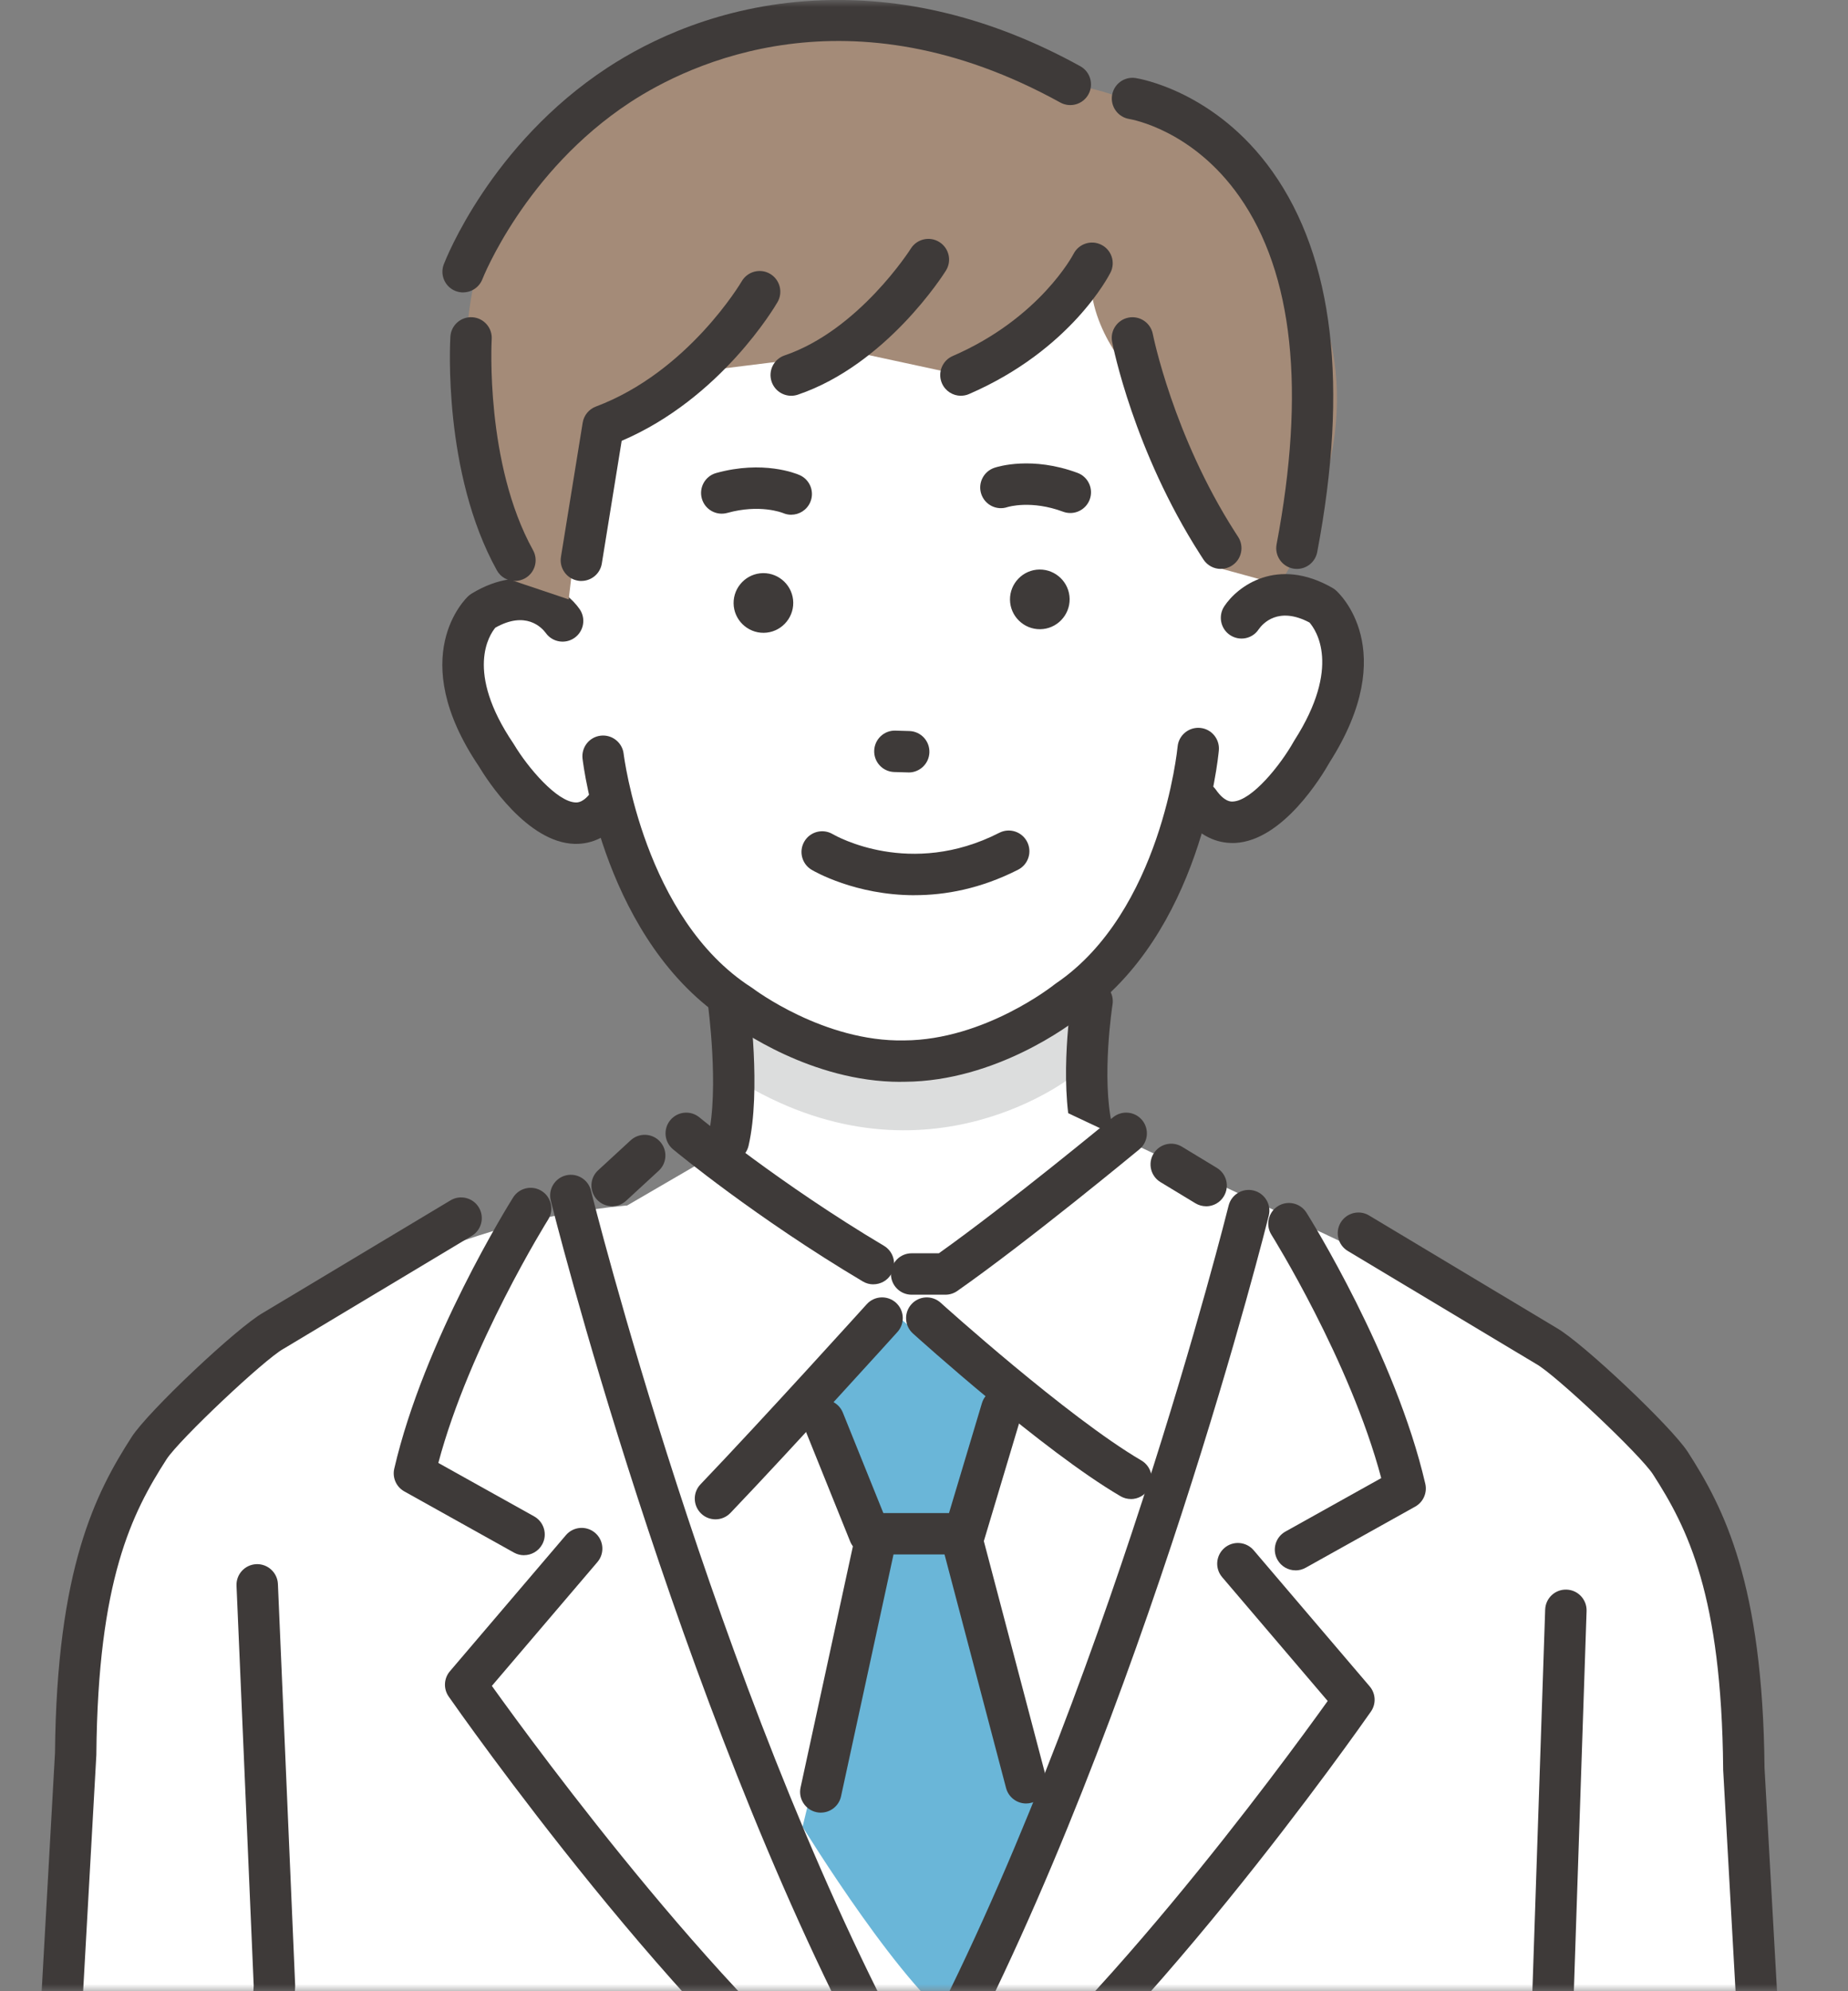 <svg width="130" height="140" viewBox="0 0 130 140" fill="none" xmlns="http://www.w3.org/2000/svg">
<rect x="0" y="0" width="130" height="140" fill="#808080" stroke="none"/>
<mask id="mask0_130_359" style="mask-type:alpha" maskUnits="userSpaceOnUse" x="0" y="0" width="130" height="140">
<rect width="130" height="140" fill="#D9D9D9"/>
</mask>
<g mask="url(#mask0_130_359)">
<g clip-path="url(#clip0_130_359)">
<path d="M51.236 62.06C51.236 62.06 52.741 74.883 51.236 80.615L41.565 86.242L66.279 104.754L86.006 88.81L87.232 85.778L76.823 79.469C76.823 79.469 76.564 72.454 77.839 65.772L61.4 59.924L51.239 62.06H51.236Z" fill="white"/>
<path d="M93.848 43.778C91.055 40.342 87.268 42.629 87.268 42.629L87.101 24.89L76.22 19.107L63.747 19.269L62.04 19.292L49.566 19.454L38.84 25.516L39.144 44.054C39.144 44.054 35.577 40.626 32.874 44.133C32.874 44.133 29.356 51.831 39.71 58.797C39.71 58.797 42.515 58.092 43.186 56.869C43.186 56.869 48.372 75.674 63.607 74.65C78.863 75.279 83.784 56.658 83.784 56.658C84.486 57.861 87.092 58.186 87.092 58.186C98.192 51.017 93.848 43.781 93.848 43.781V43.778Z" fill="white"/>
<path d="M38.903 42.048C38.903 42.048 26.358 20.157 44.02 6.588C44.02 6.588 59.77 -2.873 73.47 5.41C73.47 5.41 95.325 9.151 93.109 29.76L89.379 43.462L38.905 42.048H38.903Z" fill="white"/>
<path d="M51.236 70.397C51.236 70.397 66.671 78.516 75.475 69.425L75.518 75.614C75.518 75.614 65.323 83.844 52.388 76.254L51.236 70.397Z" fill="#DCDDDD"/>
<path d="M63.334 76.064C57.076 76.064 51.865 72.306 51.245 71.843C42.563 66.245 41.041 53.859 40.979 53.336C40.888 52.536 41.459 51.814 42.259 51.723C43.055 51.632 43.781 52.204 43.872 53.003C43.886 53.117 45.311 64.592 52.863 69.425C52.898 69.447 52.934 69.47 52.966 69.496C53.014 69.533 57.955 73.265 63.607 73.151C69.274 73.12 74.126 69.26 74.175 69.22C74.206 69.194 74.24 69.169 74.275 69.146C81.696 64.122 82.828 52.613 82.84 52.497C82.913 51.697 83.622 51.108 84.421 51.177C85.22 51.248 85.812 51.956 85.741 52.755C85.693 53.282 84.492 65.701 75.958 71.521C75.341 72.008 70.067 76.021 63.65 76.058C63.545 76.058 63.44 76.061 63.337 76.061L63.334 76.064Z" fill="#3E3A39"/>
<path d="M75.293 36.069C75.125 36.069 74.954 36.041 74.786 35.978C72.55 35.147 70.932 35.634 70.867 35.654C70.104 35.91 69.285 35.497 69.029 34.735C68.773 33.973 69.191 33.145 69.953 32.889C70.215 32.801 72.607 32.064 75.799 33.247C76.553 33.526 76.937 34.365 76.658 35.119C76.439 35.705 75.884 36.069 75.293 36.069Z" fill="#3E3A39"/>
<path d="M55.66 36.191C55.469 36.191 55.278 36.154 55.093 36.075C55.002 36.038 53.441 35.432 51.162 36.063C50.386 36.277 49.584 35.825 49.37 35.048C49.157 34.271 49.609 33.469 50.386 33.256C53.668 32.348 55.987 33.287 56.24 33.398C56.977 33.717 57.318 34.576 56.996 35.312C56.758 35.861 56.223 36.189 55.66 36.189V36.191Z" fill="#3E3A39"/>
<path d="M73.174 44.239C72.019 44.253 71.063 43.323 71.049 42.168C71.035 41.013 71.965 40.057 73.12 40.043C74.275 40.029 75.231 40.959 75.245 42.114C75.259 43.269 74.329 44.225 73.174 44.239Z" fill="#3E3A39"/>
<path d="M53.731 44.492C52.576 44.506 51.62 43.576 51.606 42.421C51.592 41.266 52.522 40.31 53.677 40.296C54.832 40.282 55.788 41.212 55.802 42.367C55.816 43.522 54.886 44.478 53.731 44.492Z" fill="#3E3A39"/>
<path d="M63.926 54.308C63.912 54.308 63.898 54.308 63.881 54.308L62.908 54.28C62.103 54.257 61.471 53.586 61.497 52.781C61.52 51.976 62.194 51.339 62.996 51.37L63.969 51.398C64.774 51.421 65.405 52.093 65.38 52.898C65.357 53.685 64.708 54.311 63.926 54.311V54.308Z" fill="#3E3A39"/>
<path d="M51.239 81.679C51.131 81.679 51.02 81.668 50.909 81.642C50.127 81.46 49.638 80.678 49.82 79.895C50.599 76.528 49.806 70.659 49.797 70.6C49.686 69.803 50.244 69.069 51.04 68.958C51.834 68.847 52.571 69.405 52.681 70.201C52.718 70.463 53.557 76.658 52.659 80.553C52.502 81.227 51.905 81.682 51.242 81.682L51.239 81.679Z" fill="#3E3A39"/>
<path d="M76.823 80.925C76.16 80.925 75.56 80.47 75.406 79.796C74.502 75.887 75.35 70.403 75.387 70.173C75.512 69.379 76.257 68.836 77.051 68.961C77.844 69.086 78.388 69.831 78.263 70.625C78.254 70.676 77.466 75.788 78.243 79.139C78.425 79.921 77.935 80.703 77.153 80.885C77.042 80.911 76.931 80.922 76.823 80.922V80.925Z" fill="#3E3A39"/>
<path d="M40.527 59.332C40.492 59.332 40.456 59.332 40.424 59.332C37.093 59.241 34.271 54.855 33.682 53.873C28.48 46.159 32.764 42.077 32.949 41.906C33.02 41.841 33.097 41.784 33.179 41.733C36.977 39.429 39.807 41.437 40.771 42.822C41.232 43.482 41.07 44.389 40.41 44.85C39.756 45.308 38.854 45.152 38.393 44.503C38.094 44.102 36.977 42.927 34.846 44.131C34.445 44.611 32.678 47.2 36.115 52.275C36.129 52.297 36.146 52.323 36.16 52.346C37.13 53.967 39.184 56.385 40.501 56.419C40.643 56.422 41.087 56.433 41.67 55.566C42.12 54.897 43.024 54.721 43.69 55.17C44.358 55.62 44.535 56.524 44.088 57.19C42.907 58.948 41.517 59.332 40.524 59.332H40.527Z" fill="#3E3A39"/>
<path d="M76.823 18.507C76.823 18.507 75.498 23.411 67.598 26.366L60.148 24.759L47.166 26.366L41.562 29.02L40.006 42.142L35.645 40.677C35.645 40.677 27.393 20.199 38.828 10.28C38.828 10.28 53.518 -5.823 75.293 5.934C75.293 5.934 80.646 6.653 82.771 9.472C82.771 9.472 102.245 20.586 90.016 41.107L85.877 39.972L79.665 26.369C79.665 26.369 76.115 22.634 76.823 18.51V18.507Z" fill="#A48B78"/>
<path d="M67.598 27.826C67.035 27.826 66.5 27.498 66.261 26.947C65.943 26.21 66.281 25.351 67.018 25.032C73.157 22.375 75.498 17.895 75.52 17.85C75.885 17.136 76.761 16.848 77.475 17.21C78.192 17.571 78.482 18.441 78.121 19.158C78.01 19.38 75.333 24.603 68.173 27.703C67.985 27.786 67.789 27.823 67.596 27.823L67.598 27.826Z" fill="#3E3A39"/>
<path d="M55.66 27.826C55.054 27.826 54.488 27.445 54.28 26.836C54.021 26.073 54.431 25.248 55.191 24.99C60.419 23.217 64.04 17.534 64.074 17.477C64.501 16.797 65.4 16.59 66.082 17.019C66.762 17.446 66.97 18.342 66.543 19.024C66.375 19.295 62.35 25.638 56.126 27.749C55.973 27.8 55.813 27.826 55.657 27.826H55.66Z" fill="#3E3A39"/>
<path d="M40.899 40.848C40.822 40.848 40.743 40.842 40.666 40.828C39.872 40.7 39.332 39.952 39.46 39.158L40.99 29.717C41.073 29.202 41.428 28.77 41.917 28.585C48.42 26.147 52.141 19.841 52.178 19.778C52.582 19.084 53.472 18.845 54.166 19.249C54.86 19.653 55.099 20.541 54.698 21.238C54.533 21.522 50.73 28.008 43.732 30.994L42.336 39.622C42.219 40.336 41.602 40.845 40.899 40.845V40.848Z" fill="#3E3A39"/>
<path d="M32.579 20.561C32.405 20.561 32.229 20.529 32.055 20.464C31.304 20.176 30.932 19.334 31.219 18.584C31.35 18.242 34.522 10.144 42.722 4.765C45.695 2.816 50.622 0.415 57.23 0.045C63.499 -0.304 69.817 1.246 75.995 4.656C76.698 5.046 76.954 5.931 76.567 6.636C76.177 7.342 75.293 7.595 74.587 7.208C59.75 -0.981 48.477 4.474 44.318 7.2C36.931 12.044 33.964 19.551 33.936 19.625C33.711 20.202 33.162 20.558 32.576 20.558L32.579 20.561Z" fill="#3E3A39"/>
<path d="M36.225 40.848C35.714 40.848 35.216 40.578 34.951 40.097C31.145 33.23 31.66 24.056 31.683 23.67C31.731 22.867 32.422 22.256 33.224 22.304C34.027 22.353 34.638 23.044 34.59 23.846C34.581 23.983 34.118 32.587 37.497 38.683C37.887 39.386 37.634 40.273 36.928 40.663C36.703 40.788 36.462 40.845 36.223 40.845L36.225 40.848Z" fill="#3E3A39"/>
<path d="M85.88 40C85.405 40 84.936 39.767 84.657 39.338L84.418 38.968C79.75 31.683 78.294 24.344 78.234 24.037C78.08 23.246 78.598 22.483 79.389 22.33C80.177 22.179 80.942 22.694 81.096 23.482C81.116 23.576 82.524 30.61 86.87 37.395L87.098 37.748C87.536 38.422 87.345 39.323 86.671 39.761C86.426 39.921 86.15 39.998 85.877 39.998L85.88 40Z" fill="#3E3A39"/>
<path d="M91.237 40C91.146 40 91.055 39.992 90.964 39.975C90.173 39.824 89.655 39.062 89.803 38.274C91.854 27.459 90.978 19.235 87.198 13.836C83.915 9.145 79.62 8.397 79.438 8.366C78.647 8.238 78.106 7.493 78.229 6.702C78.354 5.911 79.085 5.368 79.881 5.487C80.109 5.521 85.502 6.4 89.525 12.081C93.82 18.148 94.878 27.143 92.662 38.814C92.528 39.514 91.92 40 91.234 40H91.237Z" fill="#3E3A39"/>
<path d="M64.341 62.942C60.171 62.942 57.275 61.261 57.093 61.153C56.402 60.74 56.175 59.847 56.587 59.156C56.997 58.465 57.887 58.24 58.578 58.647C58.809 58.78 64.04 61.747 70.295 58.553C71.012 58.186 71.888 58.47 72.255 59.187C72.622 59.904 72.337 60.78 71.621 61.147C68.987 62.489 66.495 62.939 64.341 62.939V62.942Z" fill="#3E3A39"/>
<path d="M86.688 59.269C85.698 59.269 84.341 58.885 83.149 57.201C82.686 56.544 82.839 55.637 83.496 55.17C84.151 54.707 85.061 54.86 85.528 55.517C86.142 56.388 86.591 56.365 86.739 56.354C88.079 56.283 90.085 53.785 91.017 52.121C91.032 52.095 91.046 52.073 91.06 52.05C94.38 46.859 92.565 44.281 92.118 43.769C89.931 42.609 88.833 43.835 88.543 44.247C88.102 44.919 87.203 45.095 86.532 44.654C85.86 44.21 85.681 43.3 86.122 42.629C87.058 41.209 89.851 39.113 93.734 41.334C93.817 41.383 93.896 41.44 93.97 41.502C94.161 41.67 98.578 45.672 93.541 53.586C92.975 54.59 90.247 59.09 86.896 59.267C86.83 59.269 86.762 59.272 86.694 59.272L86.688 59.269Z" fill="#3E3A39"/>
<path d="M123.699 142.701L121.094 110.736L114.69 99.779L114.13 98.303C108.842 92.369 94.34 87.3 94.34 87.3L74.596 78.01L66.998 84.623H50.912C25.044 83.349 10.022 102.558 10.022 102.558L5.448 119.165L3.795 150.714L1.459 192.475L112.028 193.539H126.948C125.739 171.215 123.705 142.698 123.705 142.698L123.699 142.701Z" fill="white"/>
<path d="M63.178 92.574L57.617 99.019L61.437 107.835L56.459 128.435C56.459 128.435 63.795 140.382 67.721 142.627L73.305 127.107L67.721 108.418L70.844 99.019L63.178 92.574Z" fill="#6AB6D8"/>
<path d="M61.437 90.301C61.184 90.301 60.928 90.235 60.695 90.096C53.179 85.63 47.581 81.002 47.345 80.806C46.725 80.291 46.64 79.375 47.154 78.755C47.669 78.135 48.585 78.049 49.205 78.564C49.262 78.61 54.875 83.246 62.182 87.59C62.874 88 63.101 88.896 62.689 89.587C62.416 90.045 61.932 90.298 61.434 90.298L61.437 90.301Z" fill="#3E3A39"/>
<path d="M66.509 91.029H64.131C63.326 91.029 62.674 90.378 62.674 89.573C62.674 88.768 63.326 88.116 64.131 88.116H66.045C70.929 84.646 78.217 78.624 78.294 78.561C78.914 78.049 79.833 78.135 80.345 78.755C80.857 79.375 80.772 80.294 80.151 80.806C79.833 81.067 72.315 87.28 67.345 90.764C67.1 90.935 66.808 91.029 66.509 91.029Z" fill="#3E3A39"/>
<path d="M50.332 106.822C49.971 106.822 49.606 106.689 49.325 106.418C48.745 105.864 48.722 104.939 49.279 104.359C53.74 99.697 60.899 91.777 60.971 91.698C61.508 91.1 62.43 91.055 63.027 91.592C63.624 92.133 63.67 93.052 63.132 93.649C63.061 93.729 55.87 101.679 51.384 106.373C51.097 106.671 50.716 106.822 50.332 106.822Z" fill="#3E3A39"/>
<path d="M79.554 105.394C79.304 105.394 79.05 105.329 78.82 105.195C73.37 102.006 64.592 94.09 64.219 93.754C63.622 93.214 63.576 92.295 64.117 91.698C64.654 91.1 65.576 91.055 66.173 91.595C66.261 91.675 75.102 99.648 80.291 102.683C80.985 103.09 81.218 103.98 80.811 104.674C80.541 105.138 80.052 105.397 79.554 105.397V105.394Z" fill="#3E3A39"/>
<path d="M67.843 109.291H61.158C60.564 109.291 60.029 108.93 59.807 108.381L56.593 100.41C56.291 99.665 56.653 98.815 57.398 98.516C58.146 98.214 58.994 98.576 59.292 99.321L62.14 106.381H66.759L69.075 98.653C69.305 97.882 70.116 97.444 70.887 97.674C71.658 97.904 72.096 98.715 71.865 99.486L69.24 108.253C69.055 108.87 68.489 109.291 67.846 109.291H67.843Z" fill="#3E3A39"/>
<path d="M43.061 84.808C42.669 84.808 42.276 84.649 41.989 84.339C41.443 83.747 41.483 82.825 42.074 82.282L44.367 80.171C44.959 79.628 45.88 79.665 46.423 80.257C46.97 80.848 46.93 81.77 46.338 82.313L44.045 84.424C43.767 84.683 43.411 84.808 43.058 84.808H43.061Z" fill="#3E3A39"/>
<path d="M84.845 84.811C84.589 84.811 84.328 84.743 84.091 84.6L81.636 83.113C80.948 82.695 80.729 81.801 81.147 81.113C81.565 80.425 82.459 80.206 83.147 80.624L85.602 82.112C86.29 82.53 86.509 83.423 86.091 84.111C85.818 84.564 85.337 84.814 84.845 84.814V84.811Z" fill="#3E3A39"/>
<path d="M65.678 146.848C65.448 146.848 65.215 146.794 64.996 146.677C64.285 146.299 64.014 145.417 64.393 144.709C77.728 119.611 86.341 85.115 86.427 84.768C86.62 83.989 87.408 83.511 88.19 83.704C88.97 83.898 89.448 84.686 89.254 85.468C89.169 85.818 80.465 120.664 66.964 146.074C66.703 146.567 66.199 146.848 65.676 146.848H65.678Z" fill="#3E3A39"/>
<path d="M57.742 127.445C57.639 127.445 57.537 127.434 57.432 127.411C56.647 127.24 56.146 126.464 56.317 125.679L60.014 108.643C60.185 107.857 60.959 107.357 61.747 107.528C62.532 107.698 63.033 108.475 62.862 109.26L59.164 126.296C59.016 126.979 58.413 127.442 57.742 127.442V127.445Z" fill="#3E3A39"/>
<path d="M72.181 126.8C71.535 126.8 70.946 126.367 70.773 125.713L66.313 108.791C66.108 108.014 66.571 107.217 67.351 107.01C68.13 106.805 68.927 107.269 69.129 108.048L73.589 124.97C73.794 125.747 73.33 126.544 72.551 126.751C72.426 126.785 72.3 126.8 72.178 126.8H72.181Z" fill="#3E3A39"/>
<path d="M91.137 110.409C90.625 110.409 90.13 110.139 89.863 109.661C89.47 108.958 89.723 108.071 90.426 107.681L97.165 103.923C94.972 95.668 89.496 86.902 89.439 86.811C89.012 86.131 89.217 85.232 89.897 84.802C90.577 84.376 91.476 84.58 91.905 85.26C92.161 85.667 98.175 95.296 100.265 104.325C100.41 104.956 100.123 105.61 99.557 105.926L91.846 110.227C91.621 110.352 91.379 110.412 91.137 110.412V110.409Z" fill="#3E3A39"/>
<path d="M66.509 153.237C66.054 153.237 65.607 153.024 65.323 152.625C64.856 151.971 65.007 151.061 65.664 150.594C76.331 142.985 90.252 123.986 93.398 119.594L85.974 110.887C85.451 110.275 85.525 109.357 86.136 108.833C86.748 108.31 87.667 108.384 88.19 108.995L96.351 118.565C96.781 119.068 96.818 119.799 96.436 120.342C95.762 121.307 79.801 144.083 67.353 152.964C67.097 153.146 66.802 153.234 66.509 153.234V153.237Z" fill="#3E3A39"/>
<path d="M115.905 194.591C115.205 194.591 114.588 194.085 114.471 193.371L107.46 150.953C107.443 150.859 107.437 150.762 107.44 150.665L108.697 113.171C108.723 112.366 109.394 111.735 110.202 111.763C111.007 111.789 111.635 112.463 111.61 113.268L110.358 150.617L117.347 192.893C117.478 193.687 116.941 194.435 116.147 194.569C116.067 194.583 115.988 194.589 115.908 194.589L115.905 194.591Z" fill="#3E3A39"/>
<path d="M126.543 194.998C125.775 194.998 125.135 194.398 125.09 193.624L121.218 124.427C121.218 124.404 121.218 124.382 121.218 124.359C121.107 112.153 118.721 107.442 116.283 103.662C115.404 102.296 109.402 96.633 108.051 95.89C108.034 95.882 108.02 95.873 108.002 95.862L94.812 87.954C94.124 87.541 93.899 86.645 94.311 85.957C94.727 85.266 95.62 85.044 96.308 85.457L109.479 93.353C111.308 94.383 117.577 100.297 118.729 102.083C121.278 106.037 124.006 111.339 124.128 124.296L127.997 193.459C128.042 194.261 127.428 194.95 126.623 194.995C126.595 194.995 126.569 194.995 126.541 194.995L126.543 194.998Z" fill="#3E3A39"/>
<path d="M62.322 145.784C61.801 145.784 61.295 145.503 61.033 145.01C47.533 119.597 38.828 84.754 38.743 84.404C38.55 83.622 39.028 82.834 39.807 82.64C40.589 82.447 41.377 82.925 41.571 83.704C41.656 84.049 50.275 118.553 63.605 143.645C63.983 144.356 63.713 145.238 63.002 145.614C62.783 145.73 62.549 145.784 62.319 145.784H62.322Z" fill="#3E3A39"/>
<path d="M36.863 109.345C36.624 109.345 36.379 109.286 36.154 109.16L28.443 104.859C27.877 104.544 27.587 103.892 27.735 103.258C29.825 94.229 35.839 84.6 36.095 84.194C36.521 83.514 37.42 83.309 38.103 83.736C38.783 84.162 38.988 85.061 38.561 85.744C38.504 85.835 33.031 94.602 30.835 102.857L37.574 106.614C38.276 107.007 38.53 107.895 38.137 108.594C37.87 109.072 37.375 109.342 36.863 109.342V109.345Z" fill="#3E3A39"/>
<path d="M61.491 152.173C61.198 152.173 60.902 152.085 60.646 151.903C48.198 143.022 32.237 120.249 31.563 119.281C31.185 118.738 31.219 118.007 31.648 117.504L39.81 107.934C40.33 107.323 41.249 107.249 41.863 107.772C42.475 108.293 42.549 109.214 42.026 109.826L34.601 118.533C37.747 122.925 51.669 141.924 62.336 149.533C62.99 150 63.144 150.91 62.677 151.564C62.393 151.963 61.946 152.176 61.491 152.176V152.173Z" fill="#3E3A39"/>
<path d="M16.948 185.293C16.922 185.293 16.897 185.293 16.868 185.293C16.066 185.25 15.449 184.564 15.491 183.759L17.847 139.603L16.638 111.49C16.604 110.685 17.227 110.008 18.032 109.974C18.828 109.94 19.514 110.563 19.55 111.365L20.762 139.546C20.762 139.592 20.762 139.64 20.762 139.686L18.401 183.91C18.359 184.687 17.716 185.29 16.948 185.29V185.293Z" fill="#3E3A39"/>
<path d="M1.457 193.934C1.428 193.934 1.403 193.934 1.374 193.934C0.572 193.889 -0.043 193.203 0 192.398L3.869 123.235C3.991 110.276 6.719 104.976 9.268 101.022C10.42 99.236 16.689 93.319 18.518 92.292L31.689 84.396C32.377 83.983 33.273 84.205 33.686 84.896C34.098 85.585 33.876 86.481 33.185 86.893L19.995 94.801C19.978 94.81 19.963 94.821 19.946 94.83C18.595 95.572 12.593 101.236 11.714 102.601C9.279 106.381 6.89 111.092 6.779 123.298C6.779 123.321 6.779 123.344 6.779 123.366L2.907 192.563C2.865 193.34 2.222 193.937 1.454 193.937L1.457 193.934Z" fill="#3E3A39"/>
</g>
</g>
<defs>
<clipPath id="clip0_130_359">
<rect width="128" height="194.998" fill="white"/>
</clipPath>
</defs>
</svg>
